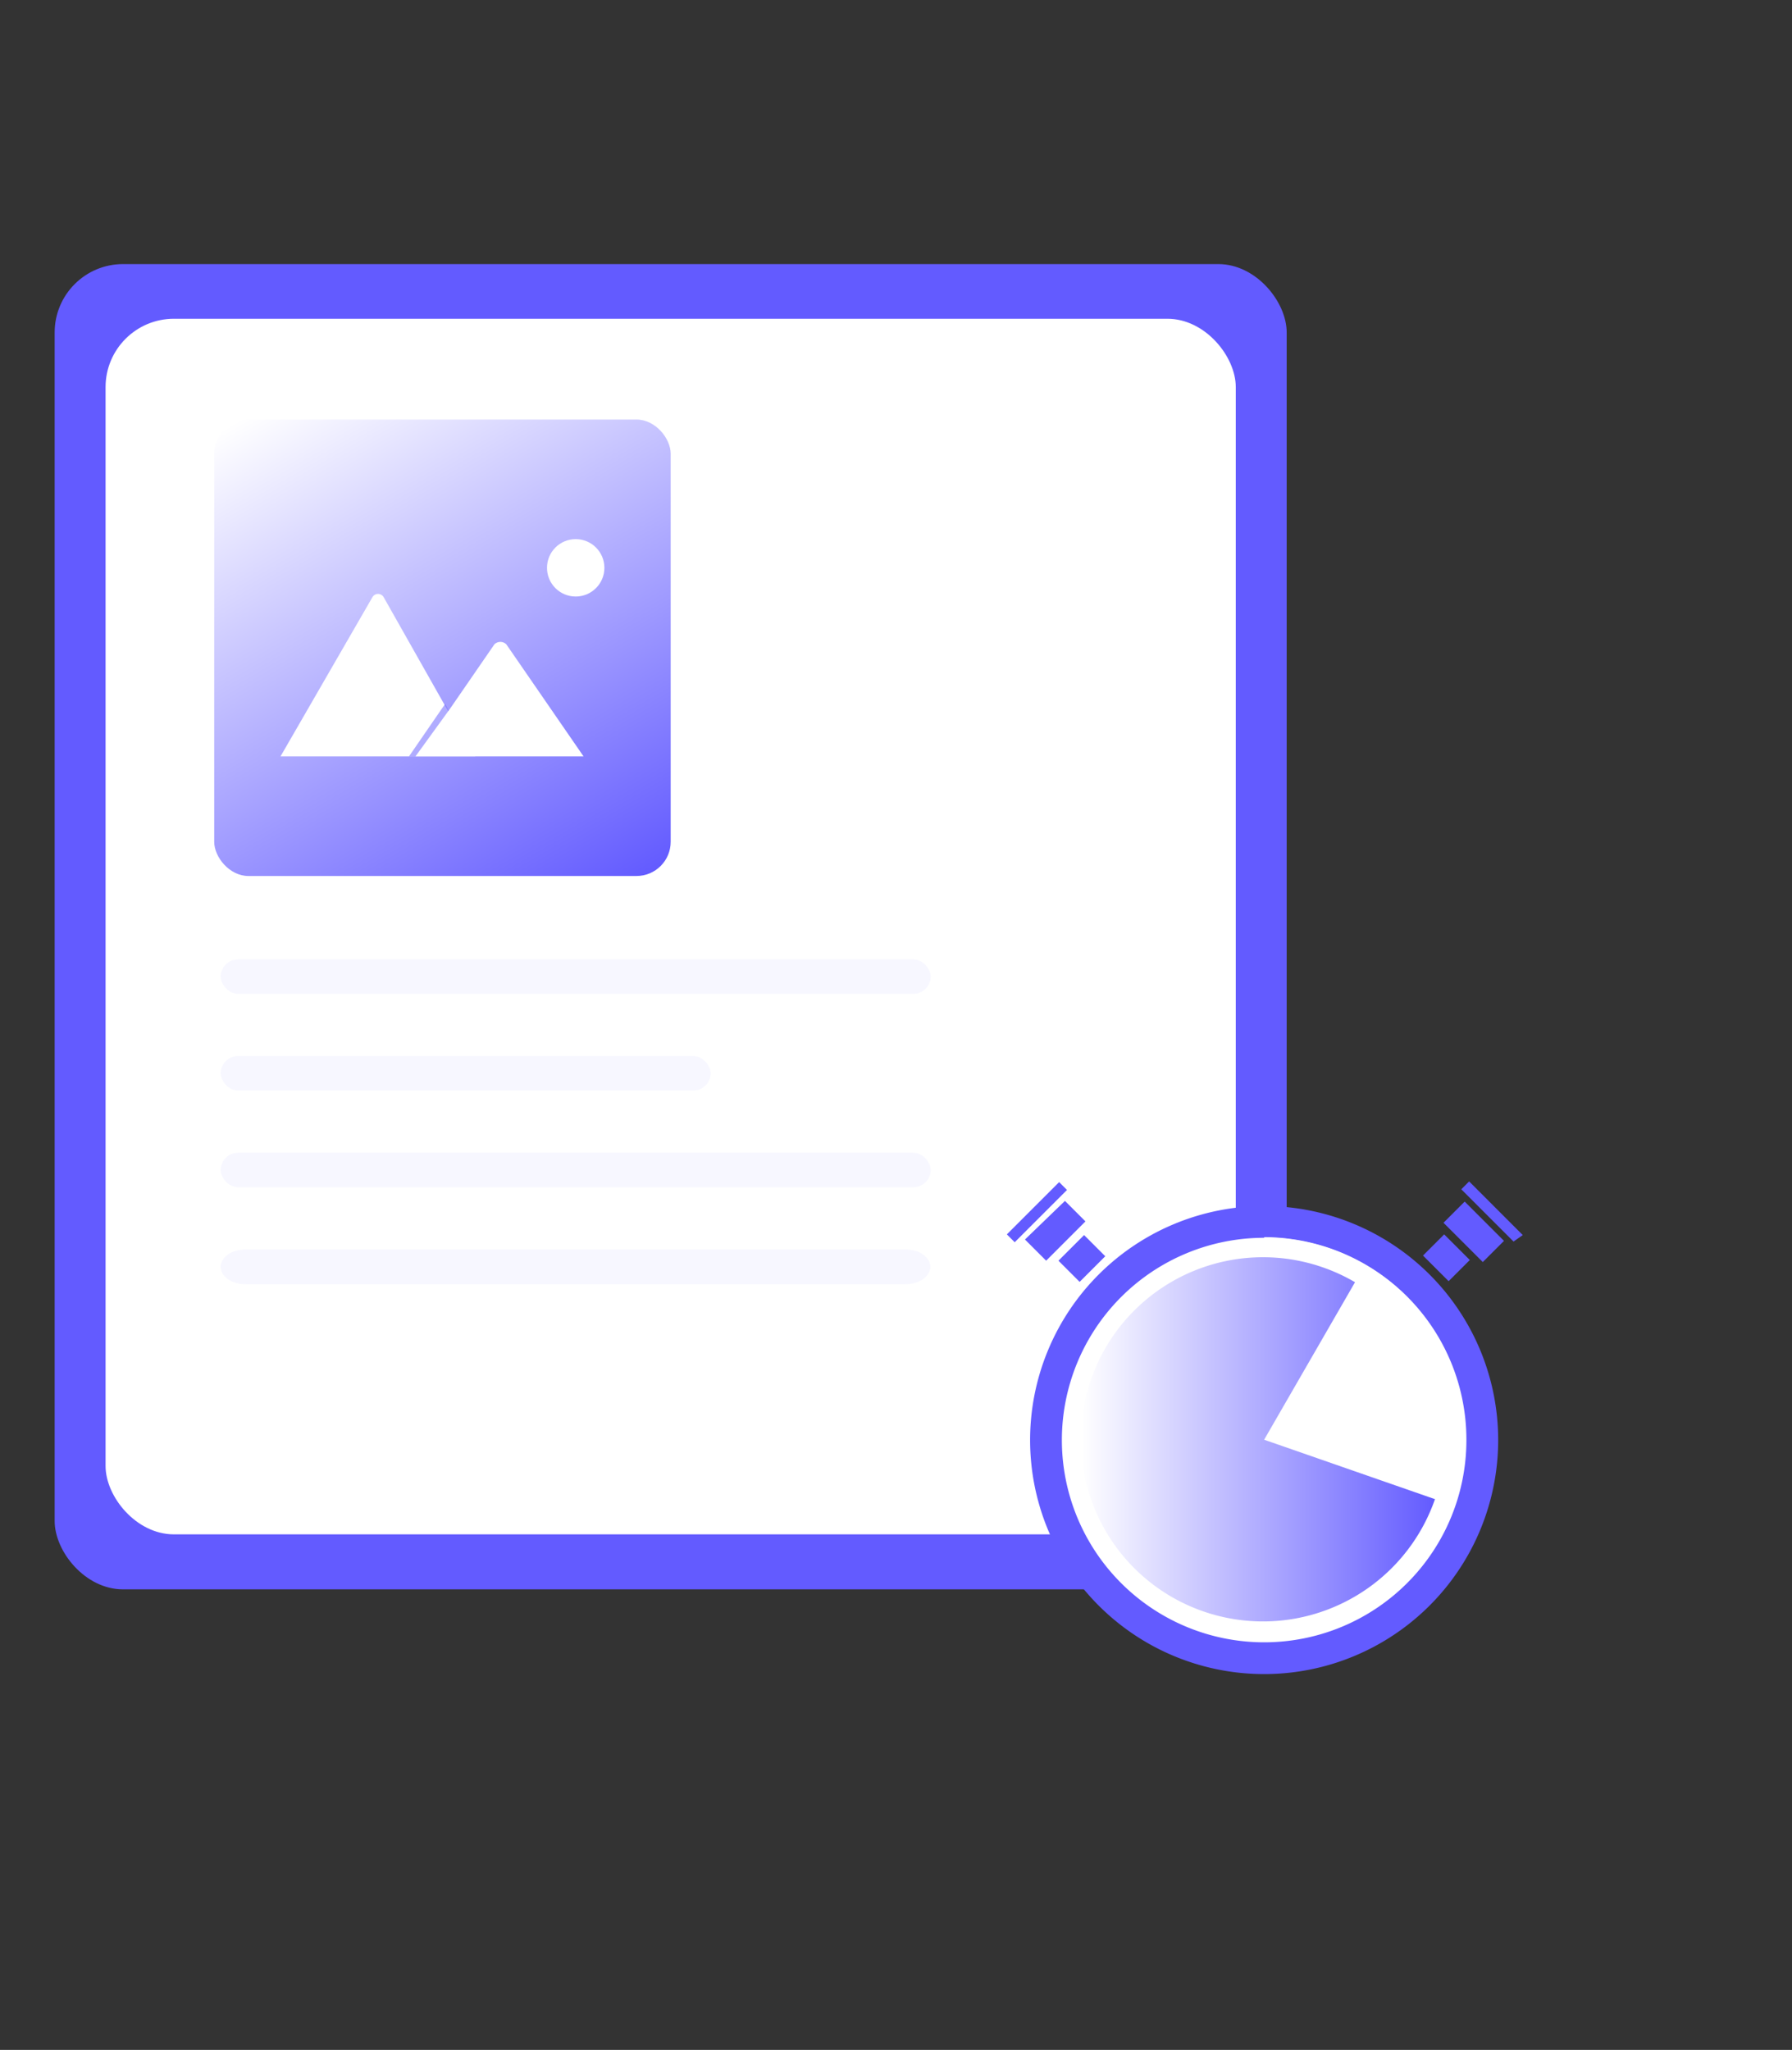 <svg id="ab3fe525-d453-47d8-91ef-044c7180bc24" xmlns="http://www.w3.org/2000/svg" xmlns:xlink="http://www.w3.org/1999/xlink" viewBox="0 0 52.45 60"><rect x="0" y="0" width="52.45" height="60" fill="#333333" stroke="none"/><defs><style>.cls-1,.cls-5,.cls-6{fill:#635bff;}.cls-2{fill:#fff;}.cls-3{fill:url(#linear-gradient);}.cls-4{fill:url(#linear-gradient-2);}.cls-5{opacity:0.5;}.cls-6{opacity:0.05;}</style><linearGradient id="linear-gradient" x1="31.64" y1="42.14" x2="42" y2="42.14" gradientUnits="userSpaceOnUse"><stop offset="0" stop-color="#fff"/><stop offset="1" stop-color="#635bff"/></linearGradient><linearGradient id="linear-gradient-2" x1="8.57" y1="11.38" x2="17.33" y2="26.54" xlink:href="#linear-gradient"/></defs><title>Webflow Platform Ilustrations</title><rect class="cls-1" x="1.6" y="7.73" width="36.06" height="38.79" rx="2" ry="2"/><rect class="cls-2" x="3.09" y="9.33" width="33.08" height="35.58" rx="2" ry="2"/><circle class="cls-2" cx="36.99" cy="42.15" r="5.95"/><path class="cls-1" d="M37,49a6.85,6.85,0,1,1,6.85-6.85A6.85,6.85,0,0,1,37,49Zm0-12.77a5.92,5.92,0,1,0,5.92,5.92A5.93,5.93,0,0,0,37,36.21Zm-6-1.63-1.53,1.53.23.23,1.53-1.53Zm.17.55L30,36.28l.62.62,1.15-1.15Zm.56,1-.75.75.62.62.75-.75Zm12.84,0L43,34.58l-.23.23,1.53,1.53Zm-.55.17-1.15-1.15-.62.62,1.15,1.15Zm-1,.56-.75-.75-.62.62.75.75Z"/><path class="cls-3" d="M37,42.14l2.66-4.61A5.33,5.33,0,1,0,42,43.88"/><rect class="cls-4" x="6.27" y="12.28" width="13.36" height="13.36" rx="1" ry="1"/><path class="cls-2" d="M13.91,22.14H8.21l2.69-4.66a.19.19,0,0,1,.33,0L13,20.61l.09.15Z"/><polygon class="cls-5" points="13.91 22.14 11.97 22.14 12.92 20.76 12.99 20.66 13.03 20.61 13.11 20.76 13.91 22.14"/><path class="cls-2" d="M17.08,22.14H12.16l1-1.38.07-.1,1.24-1.8a.25.25,0,0,1,.35,0l0,0,0,0Z"/><circle class="cls-2" cx="16.85" cy="16.62" r="0.84"/><rect class="cls-6" x="6.46" y="30.91" width="14.34" height="1.01" rx="0.51" ry="0.51"/><rect class="cls-6" x="6.46" y="28.08" width="20.78" height="1.01" rx="0.51" ry="0.51"/><path class="cls-6" d="M7.19,36.57H26.5c.41,0,.73.23.73.51h0c0,.28-.33.51-.73.51H7.19c-.41,0-.73-.23-.73-.51h0C6.46,36.79,6.79,36.57,7.19,36.57Z"/><rect class="cls-6" x="6.46" y="33.74" width="20.78" height="1.01" rx="0.51" ry="0.51"/></svg>